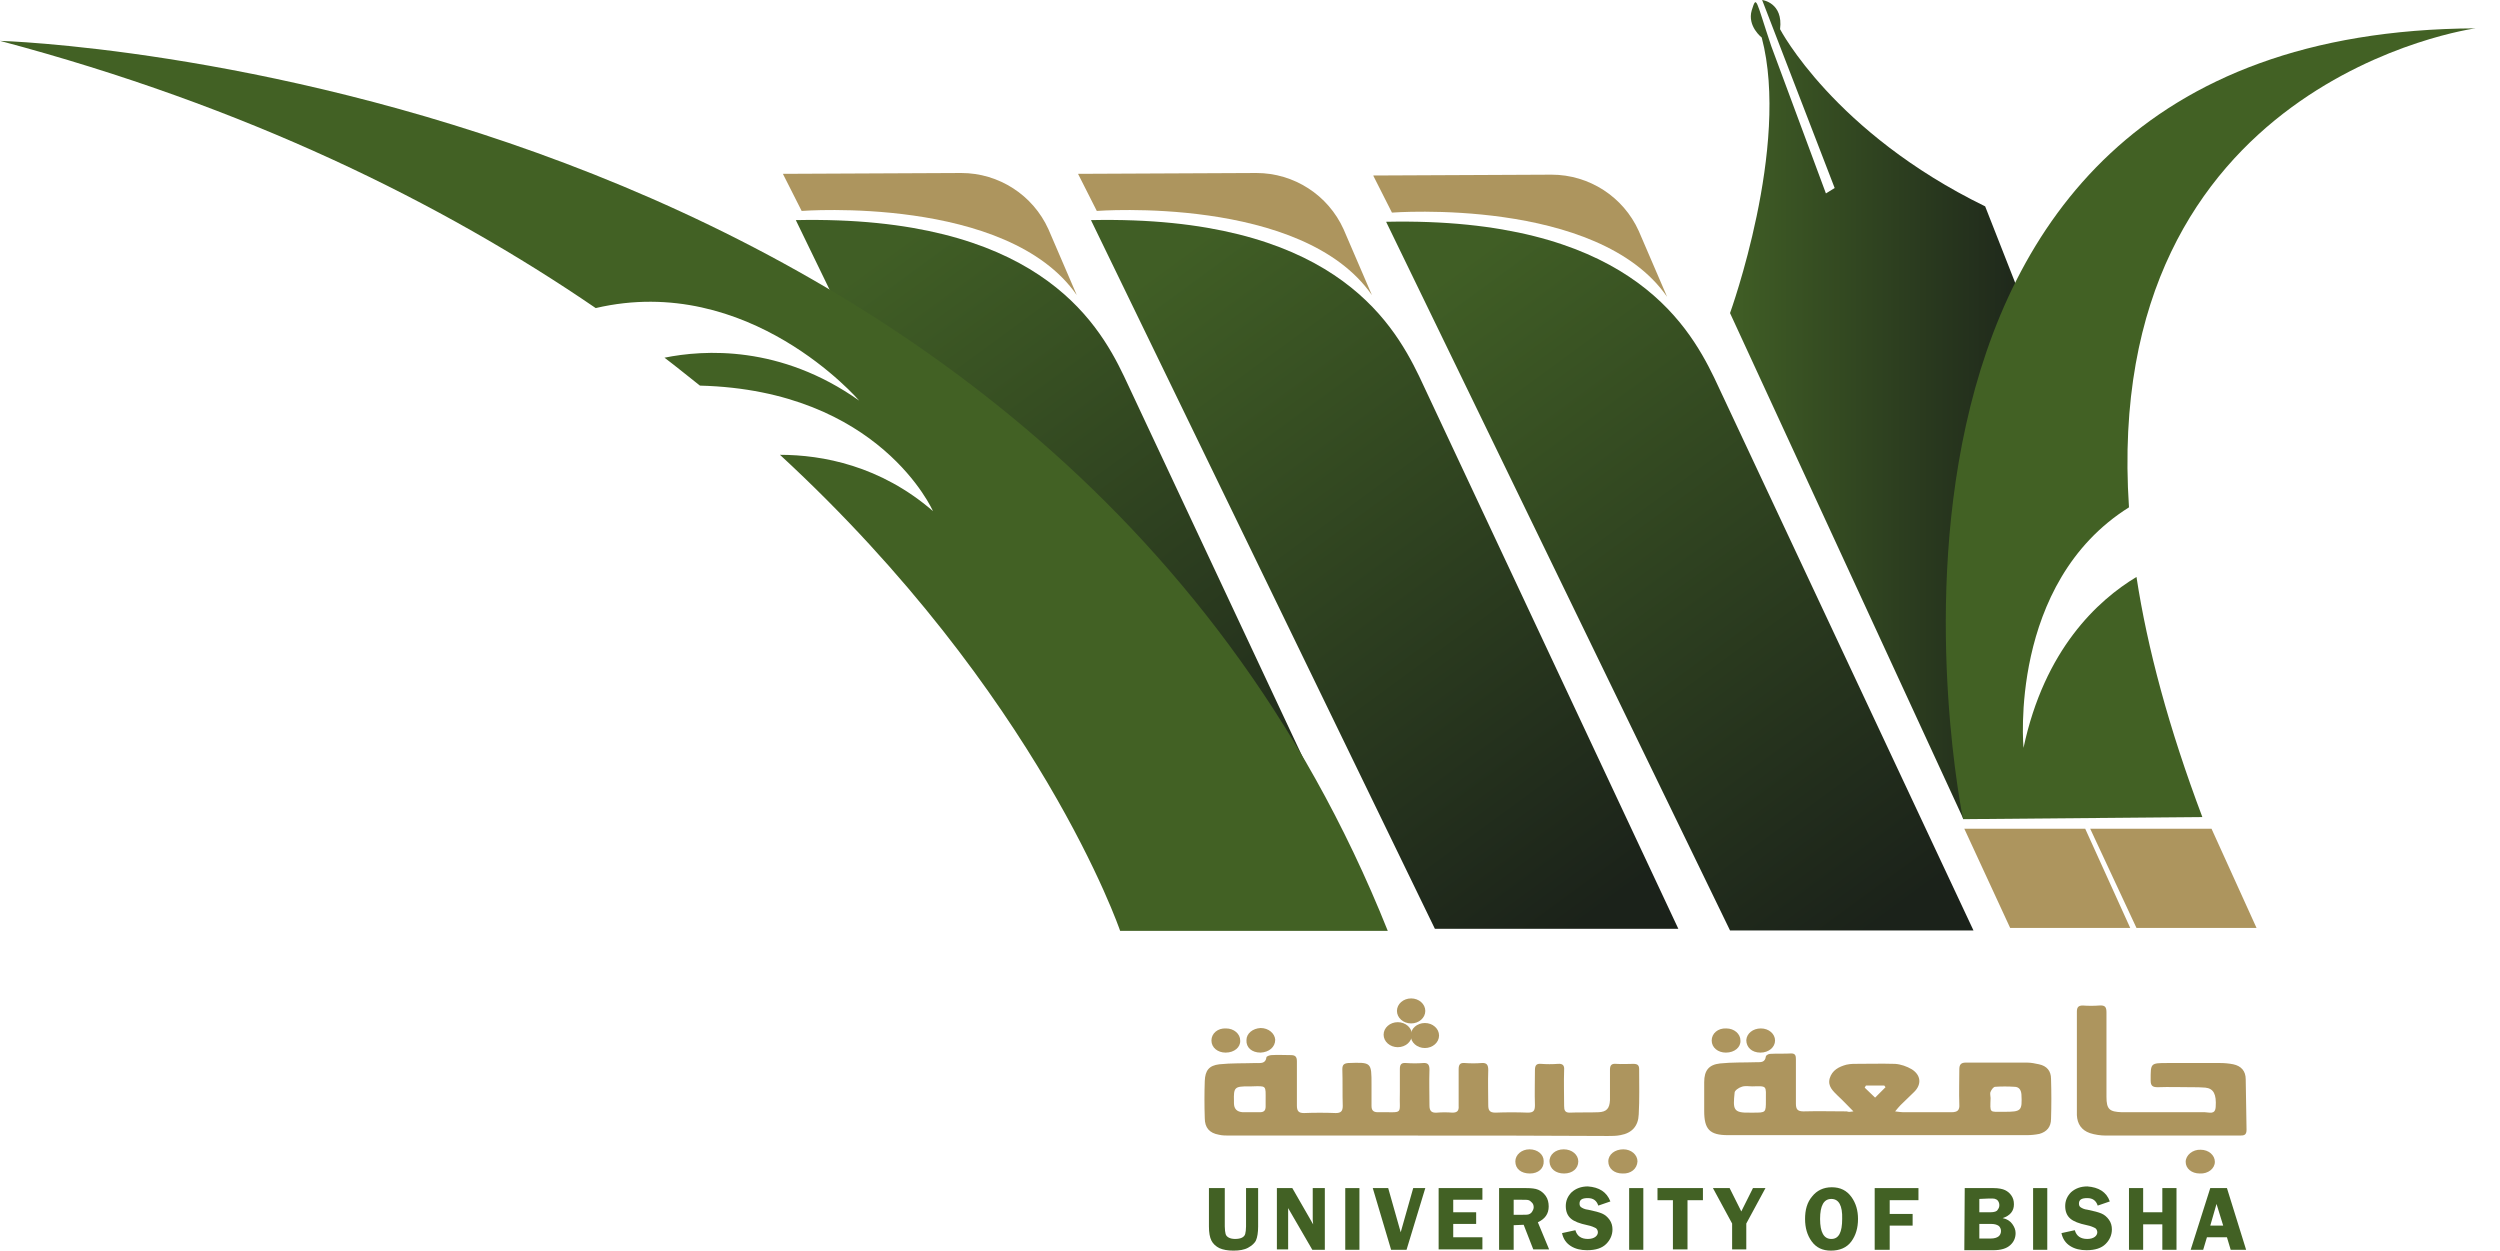<?xml version="1.0" encoding="utf-8"?>
<!-- Generator: Adobe Illustrator 28.0.0, SVG Export Plug-In . SVG Version: 6.00 Build 0)  -->
<svg version="1.1" id="Layer_1" xmlns="http://www.w3.org/2000/svg" xmlns:xlink="http://www.w3.org/1999/xlink" x="0px" y="0px"
	 viewBox="0 0 599.7 300" style="enable-background:new 0 0 599.7 300;" xml:space="preserve">
<style type="text/css">
	.st0{fill:url(#SVGID_1_);}
	.st1{fill:#AD955E;}
	.st2{fill:url(#SVGID_00000114768913500044355250000009361487758956073608_);}
	.st3{fill:url(#SVGID_00000107567332704953403030000007029443700111226251_);}
	.st4{fill:#426124;}
	.st5{fill:url(#SVGID_00000052792202903987270900000010701032828384687543_);}
</style>
<g>
	
		<linearGradient id="SVGID_1_" gradientUnits="userSpaceOnUse" x1="347.104" y1="235.606" x2="457.786" y2="84.476" gradientTransform="matrix(1 0 0 -1 0 301.4)">
		<stop  offset="0" style="stop-color:#405E25"/>
		<stop  offset="0.999" style="stop-color:#1B221A"/>
	</linearGradient>
	<path class="st0" d="M332.5,53.2l82.5,170h58.4L411.2,90.6C404.6,77,389.5,52,332.5,53.2z"/>
	<path class="st1" d="M329.4,42.1l4.5,8.9c0,0,49.4-3.8,66,20.2l-6.8-15.8c-3.7-8.2-11.9-13.5-20.9-13.5L329.4,42.1z"/>
	
		<linearGradient id="SVGID_00000080167630195237399000000006582926639853144994_" gradientUnits="userSpaceOnUse" x1="276.33" y1="236.009" x2="387.012" y2="84.878" gradientTransform="matrix(1 0 0 -1 0 301.4)">
		<stop  offset="0" style="stop-color:#405E25"/>
		<stop  offset="0.999" style="stop-color:#1B221A"/>
	</linearGradient>
	<path style="fill:url(#SVGID_00000080167630195237399000000006582926639853144994_);" d="M261.7,52.8l82.5,170h58.4L340.4,90.2
		C333.8,76.6,318.8,51.6,261.7,52.8z"/>
	<path class="st1" d="M258.6,41.7l4.5,8.9c0,0,49.4-3.8,66,20.2L322.3,55c-3.7-8.2-11.9-13.5-20.9-13.5L258.6,41.7z"/>
	
		<linearGradient id="SVGID_00000047050278292468809170000011457695870240750223_" gradientUnits="userSpaceOnUse" x1="205.555" y1="236.009" x2="316.237" y2="84.879" gradientTransform="matrix(1 0 0 -1 0 301.4)">
		<stop  offset="0" style="stop-color:#405E25"/>
		<stop  offset="0.999" style="stop-color:#1B221A"/>
	</linearGradient>
	<path style="fill:url(#SVGID_00000047050278292468809170000011457695870240750223_);" d="M190.9,52.8l82.5,170h58.4L269.6,90.2
		C263.1,76.6,248,51.6,190.9,52.8z"/>
	<path class="st1" d="M187.8,41.7l4.5,8.9c0,0,49.4-3.8,66,20.2L251.5,55c-3.7-8.2-11.9-13.5-20.9-13.5L187.8,41.7z"/>
	<path class="st4" d="M0,9.8c59.1,15.7,105.9,38.8,142.9,64.1c36.8-8.6,63.2,22.2,63.2,22.2c-18.9-13.4-37.3-12.2-46.7-10.3
		c2.9,2.2,5.7,4.5,8.5,6.7c43.2,1.1,55.9,30.1,55.9,30.1c-12.6-10.9-26.5-13.5-36.7-13.5c62.3,57.5,81.6,114.2,81.6,114.2h64.2
		C250.5,16.9,0,9.8,0,9.8z"/>
	
		<linearGradient id="SVGID_00000149355913854345719650000003544437984151469991_" gradientUnits="userSpaceOnUse" x1="414.932" y1="203.148" x2="492.268" y2="203.148" gradientTransform="matrix(1 0 0 -1 0 301.4)">
		<stop  offset="0" style="stop-color:#405E25"/>
		<stop  offset="0.999" style="stop-color:#1B221A"/>
	</linearGradient>
	<path style="fill:url(#SVGID_00000149355913854345719650000003544437984151469991_);" d="M471,196.5l-56-121.4
		c0,0,14.5-40,7.6-66.1c0,0-3.5-2.7-2.4-6.5c1.2-3.8,0.9-2.7,4.7,8.6L438,46.4l2.1-1.3L422.7,0c0,0,5.1,0.6,4.3,7
		c0,0,12.9,24.8,49.2,42.5l16.1,41C492.3,90.5,477.4,134.1,471,196.5z"/>
	<path class="st4" d="M485.4,179.4c0,0-3.7-39.5,25.3-57.7C503.9,19,593.8,6.8,593.8,6.8c-162,0.8-122.9,189.7-122.9,189.7l57.4-0.5
		c-8.1-21.5-13.2-40.6-15.8-57.6C503.2,144,490.4,155.8,485.4,179.4z"/>
	<polygon class="st1" points="530.5,198.8 501.4,198.8 512.5,222.6 541.3,222.6 	"/>
	<polygon class="st1" points="500.2,198.8 471.2,198.8 482.2,222.6 511,222.6 	"/>
	<g>
		<ellipse class="st1" cx="338.5" cy="242.5" rx="3.4" ry="3"/>
		<path class="st1" d="M340,272.4c-15,0-30,0-45,0c-0.9,0-1.8,0-2.6-0.2c-2.3-0.4-3.4-1.7-3.4-4c-0.1-3-0.1-6,0-8.9
			c0.1-2.5,1-3.7,3.5-4c2.9-0.3,5.8-0.2,8.8-0.3c1.1,0,2.3,0.2,2.5-1.4c0-0.2,0.8-0.5,1.2-0.5c1.5-0.1,3.1,0,4.7,0
			c1.1,0,1.4,0.5,1.4,1.5c0,3.5,0,7.1,0,10.6c0,1.3,0.4,1.8,1.7,1.8c2.5-0.1,5.1-0.1,7.6,0c1.2,0,1.7-0.4,1.7-1.7
			c-0.1-2.9,0-5.8-0.1-8.8c0-1.1,0.4-1.4,1.4-1.5c5.6-0.2,5.6-0.2,5.6,5.2c0,1.7,0,3.4,0,5.1c0,1,0.4,1.5,1.5,1.5
			c6.5-0.1,5.1,0.9,5.3-4.8c0-1.9,0-3.8,0-5.6c0-1.1,0.4-1.5,1.5-1.4c1.4,0.1,2.8,0.1,4.1,0c1.2-0.1,1.5,0.5,1.5,1.6
			c-0.1,2.9,0,5.7,0,8.6c0,1.3,0.5,1.8,1.8,1.7c1.2-0.1,2.4-0.1,3.7,0c1.1,0,1.6-0.4,1.5-1.6c0-2.9,0-5.8,0-8.8
			c0-1.2,0.4-1.6,1.5-1.5c1.3,0.1,2.7,0.1,4,0c1.3-0.1,1.6,0.5,1.6,1.7c-0.1,2.8,0,5.6,0,8.4c0,1.2,0.3,1.8,1.7,1.8
			c2.6-0.1,5.2-0.1,7.8,0c1.4,0,1.7-0.5,1.7-1.8c-0.1-2.8,0-5.6,0-8.4c0-1.2,0.4-1.6,1.5-1.5c1.3,0.1,2.7,0.1,4,0
			c1.2-0.1,1.6,0.4,1.5,1.5c-0.1,2.9,0,5.7,0,8.6c0,1,0.2,1.6,1.3,1.6c2.3-0.1,4.6,0,7-0.1c1.9-0.1,2.6-0.9,2.7-2.9
			c0-2.4,0-4.9,0-7.3c0-1.1,0.4-1.5,1.5-1.4c1.4,0.1,2.8,0,4.1,0c1,0,1.4,0.3,1.4,1.3c0,3.6,0.1,7.2-0.1,10.8
			c-0.1,2.8-1.6,4.5-4.4,5c-1,0.2-2,0.2-3,0.2C370.2,272.4,355.1,272.4,340,272.4z M300.2,260.6c-0.2,0-0.4,0-0.7,0
			c-3.3,0-3.6,0.2-3.5,3.5c0,0.2,0,0.3,0,0.5c0,1.4,0.7,2.1,2.1,2.2c1.4,0,2.8,0,4.1,0c1,0,1.4-0.4,1.4-1.4c0-0.5,0-1,0-1.5
			C303.6,260.3,303.9,260.5,300.2,260.6z"/>
		<path class="st1" d="M444.6,266.6c-1.4-1.4-2.5-2.6-3.7-3.7c-1.2-1.2-2.5-2.3-2-4.2c0.6-2,2.2-2.8,4-3.3c0.5-0.1,1.1-0.2,1.6-0.2
			c3.4,0,6.8-0.1,10.1,0c1.4,0.1,2.8,0.6,4,1.3c2.2,1.4,2.4,3.6,0.6,5.4c-1.1,1.1-2.2,2.1-3.3,3.2c-0.4,0.4-0.7,0.8-1.3,1.5
			c0.9,0.1,1.4,0.2,1.9,0.2c3.9,0,7.7,0,11.6,0c1.5,0,2-0.5,1.9-1.9c-0.1-2.8,0-5.6,0-8.4c0-1.1,0.4-1.6,1.5-1.6c4.9,0,9.8,0,14.8,0
			c0.9,0,1.9,0.2,2.8,0.4c1.9,0.4,2.9,1.6,2.9,3.5c0.1,3.2,0.1,6.4,0,9.6c0,1.9-1,3.1-2.8,3.6c-1,0.2-2,0.3-3,0.3
			c-23.9,0-47.8,0-71.7,0c-4.4,0-5.7-1.4-5.7-5.8c0-2.3,0-4.6,0-6.9c0-2.8,1.1-4.2,3.8-4.5c2.9-0.3,5.8-0.2,8.8-0.3
			c1,0,2,0.1,2.2-1.4c0-0.2,0.6-0.6,1-0.6c1.7-0.1,3.4,0,5.1-0.1c1,0,1.1,0.6,1.1,1.4c0,3.5,0,7.1,0,10.6c0,1.3,0.3,1.9,1.8,1.9
			c3.5-0.1,7,0,10.4,0C443.5,266.8,443.9,266.7,444.6,266.6z M420.3,260.6c-0.8,0-1.7-0.2-2.5,0.1c-0.7,0.2-1.7,0.9-1.7,1.4
			c-0.4,4-0.4,4.9,3.7,4.8c0.3,0,0.6,0,0.8,0c3,0,3,0,3-2.9C423.6,260.4,424,260.5,420.3,260.6z M480.7,266.7c4.2,0,4.4-0.2,4.2-4.2
			c-0.1-1.1-0.6-1.8-1.7-1.8c-1.5-0.1-3.1-0.1-4.6,0c-0.4,0-0.9,0.7-1.1,1.2c-0.2,0.4,0,1,0,1.5
			C477.4,267.1,477.1,266.7,480.7,266.7z M447.6,260.4c-0.1,0.2-0.2,0.3-0.3,0.5c0.8,0.8,1.7,1.6,2.5,2.4c0.8-0.8,1.7-1.7,2.5-2.5
			c-0.1-0.1-0.2-0.3-0.3-0.4C450.5,260.4,449,260.4,447.6,260.4z"/>
		<path class="st1" d="M520.8,272.4c-5.2,0-10.4,0-15.6,0c-1.3,0-2.7-0.2-3.9-0.6c-2-0.7-3-2.2-3.1-4.3c0-8.3,0-16.5,0-24.8
			c0-1,0.3-1.5,1.4-1.5c1.3,0.1,2.7,0.1,4,0c1.4-0.1,1.7,0.4,1.7,1.7c0,6.7,0,13.5,0,20.2c0,3,0.7,3.6,3.7,3.7c6.6,0,13.3,0,19.9,0
			c1,0,2.5,0.7,2.6-1.3c0.2-3-0.5-4.4-2.5-4.6c-1.1-0.1-2.2-0.1-3.3-0.1c-2.7,0-5.4-0.1-8.1,0c-1.2,0-1.7-0.3-1.7-1.6
			c0-4.2-0.1-4.2,4.1-4.2s8.4,0,12.6,0c1,0,2.1,0.1,3.1,0.3c1.9,0.4,3,1.6,3,3.6c0.1,4,0.1,8,0.2,12.1c0,1.3-0.6,1.4-1.6,1.4
			C531.9,272.4,526.3,272.4,520.8,272.4z"/>
		<path class="st1" d="M294,252.5c-1.9,0-3.4-1.2-3.4-2.9c0-1.7,1.5-3,3.5-2.9c1.9,0,3.4,1.3,3.4,2.9
			C297.6,251.2,296.1,252.5,294,252.5z"/>
		<path class="st1" d="M414,252.5c-1.9,0-3.4-1.2-3.4-2.9c0-1.7,1.5-3,3.5-2.9c1.9,0,3.4,1.3,3.4,2.9
			C417.6,251.2,416.1,252.5,414,252.5z"/>
		<path class="st1" d="M527.7,281.5c-2,0-3.4-1.2-3.4-2.8c0-1.6,1.7-3,3.6-2.9c1.9,0,3.4,1.3,3.4,2.9
			C531.3,280.3,529.7,281.6,527.7,281.5z"/>
		<path class="st1" d="M389.2,281.5c-2,0-3.4-1.2-3.4-2.9c0-1.7,1.6-2.9,3.6-2.9c1.9,0,3.4,1.3,3.4,2.9
			C392.7,280.4,391.2,281.6,389.2,281.5z"/>
		<path class="st1" d="M302.4,252.5c-2.1,0-3.5-1.2-3.4-3c0-1.6,1.5-2.8,3.4-2.9c1.9,0,3.4,1.3,3.5,2.8
			C305.9,251.2,304.4,252.4,302.4,252.5z"/>
		<path class="st1" d="M375.2,281.5c-2,0-3.4-1.1-3.5-2.8c-0.1-1.7,1.4-3,3.4-3c2,0,3.5,1.3,3.5,2.9
			C378.6,280.3,377.2,281.5,375.2,281.5z"/>
		<path class="st1" d="M422.3,252.5c-2.1,0-3.4-1.3-3.4-3c0.1-1.6,1.6-2.8,3.5-2.8c1.9,0,3.4,1.3,3.4,2.9
			C425.8,251.2,424.3,252.5,422.3,252.5z"/>
		<path class="st1" d="M367,281.5c-2.1,0-3.5-1.1-3.5-2.9c0-1.6,1.5-2.9,3.4-2.9c1.9,0,3.4,1.2,3.4,2.8
			C370.4,280.3,369,281.5,367,281.5z"/>
		<ellipse class="st1" cx="341.8" cy="248.4" rx="3.4" ry="3"/>
		<ellipse class="st1" cx="335.3" cy="248.2" rx="3.4" ry="3"/>
	</g>
	<g>
		<path class="st4" d="M301.8,285v9.2c0,1.5-0.2,2.6-0.5,3.3c-0.3,0.7-1,1.3-1.9,1.8c-0.9,0.5-2.1,0.7-3.5,0.7
			c-1.4,0-2.5-0.2-3.4-0.6c-0.8-0.4-1.5-1-1.9-1.8c-0.4-0.8-0.6-1.9-0.6-3.4V285h3.8v9.2c0,0.8,0.1,1.4,0.2,1.8s0.4,0.7,0.8,0.9
			c0.4,0.2,0.9,0.3,1.5,0.3c0.6,0,1.2-0.1,1.6-0.3c0.4-0.2,0.7-0.5,0.8-0.9s0.2-1,0.2-1.8V285L301.8,285L301.8,285z"/>
		<path class="st4" d="M317.8,285v14.8h-3l-5.8-10c0,0.3,0,0.4,0,0.5c0,0.3,0,0.5,0,0.6v8.8h-2.7V285h3.7l5,8.7c0-0.4-0.1-0.8-0.1-1
			V285H317.8z"/>
		<path class="st4" d="M326.1,285v14.8h-3.4V285H326.1z"/>
		<path class="st4" d="M341.9,285l-4.5,14.8h-3.7l-4.4-14.8h3.7l3,10.6L339,285H341.9z"/>
		<path class="st4" d="M355.6,287.8h-7v3h5.5v2.8h-5.5v3.2h7v2.9h-10.5V285h10.5V287.8z"/>
		<path class="st4" d="M363.1,293.9v5.9h-3.5V285h6.5c1.2,0,2.2,0.1,2.9,0.4s1.3,0.8,1.8,1.5c0.5,0.7,0.7,1.6,0.7,2.5
			c0,1.8-0.9,3-2.6,3.8l2.7,6.5h-3.8l-2.3-5.9L363.1,293.9L363.1,293.9z M363.1,287.6v3.8h2.1c0.7,0,1.2,0,1.5-0.1
			c0.3-0.1,0.6-0.3,0.8-0.6s0.4-0.7,0.4-1.1c0-0.4-0.1-0.8-0.4-1.1s-0.5-0.5-0.8-0.6c-0.3-0.1-0.8-0.1-1.6-0.1H363.1L363.1,287.6z"
			/>
		<path class="st4" d="M386.3,288.2l-2.9,1c-0.4-1.2-1.2-1.8-2.5-1.8c-1.4,0-2,0.4-2,1.3c0,0.4,0.1,0.7,0.4,0.9
			c0.3,0.2,0.8,0.5,1.7,0.6c1.5,0.3,2.6,0.6,3.3,0.9c0.7,0.3,1.3,0.8,1.8,1.5c0.5,0.7,0.7,1.5,0.7,2.3c0,1.3-0.5,2.5-1.5,3.5
			c-1,1-2.5,1.5-4.6,1.5c-1.5,0-2.8-0.3-3.9-1c-1.1-0.7-1.8-1.7-2.1-3.1l3.2-0.7c0.4,1.4,1.4,2.1,3,2.1c0.8,0,1.4-0.2,1.8-0.5
			c0.4-0.3,0.6-0.7,0.6-1.1c0-0.4-0.2-0.8-0.5-1c-0.4-0.2-1-0.5-2-0.7c-1.9-0.4-3.2-0.9-4-1.6c-0.8-0.7-1.2-1.7-1.2-3
			c0-1.3,0.5-2.4,1.4-3.3c1-0.9,2.3-1.4,3.9-1.4C383.6,284.8,385.4,285.9,386.3,288.2z"/>
		<path class="st4" d="M394.2,285v14.8h-3.4V285H394.2z"/>
		<path class="st4" d="M408.5,285v2.9h-3.7v11.8h-3.5v-11.8h-3.7V285H408.5z"/>
		<path class="st4" d="M423.5,285l-4.6,8.5v6.2h-3.4v-6.2l-4.6-8.5h4l2.8,5.6l2.8-5.6H423.5z"/>
		<path class="st4" d="M439.2,300c-2,0-3.5-0.7-4.6-2.2c-1.1-1.5-1.6-3.3-1.6-5.4c0-2.2,0.5-4,1.7-5.4c1.1-1.4,2.7-2.2,4.7-2.2
			c2.1,0,3.6,0.8,4.7,2.3c1.1,1.5,1.6,3.3,1.6,5.3c0,2.1-0.5,3.9-1.6,5.4S441.3,300,439.2,300z M439.3,287.6c-1.8,0-2.7,1.6-2.7,4.8
			c0,3.2,0.9,4.8,2.7,4.8c1.8,0,2.6-1.6,2.6-4.8C442,289.2,441.1,287.6,439.3,287.6z"/>
		<path class="st4" d="M460.2,287.9h-6.9v3.3h5.5v2.8h-5.5v5.8h-3.6V285h10.5V287.9z"/>
		<path class="st4" d="M471.3,285h6.9c1.2,0,2.2,0.2,2.8,0.5c0.6,0.3,1.1,0.7,1.5,1.3c0.4,0.6,0.6,1.2,0.6,2.1
			c0,1.6-0.9,2.7-2.7,3.3c1,0.2,1.8,0.7,2.3,1.4c0.5,0.7,0.8,1.4,0.8,2.2c0,1.1-0.4,2.1-1.3,2.9s-2.2,1.2-4.1,1.2h-6.9L471.3,285
			L471.3,285z M474.8,287.6v3.2h2.6c1,0,1.6-0.2,1.8-0.6c0.3-0.4,0.4-0.7,0.4-1.1c0-0.4-0.1-0.7-0.3-1c-0.2-0.3-0.4-0.4-0.7-0.5
			c-0.2-0.1-0.7-0.1-1.5-0.1L474.8,287.6L474.8,287.6z M474.8,293.5v3.6h2.7c0.9,0,1.5-0.2,1.9-0.5c0.4-0.3,0.6-0.8,0.6-1.3
			c0-0.5-0.2-0.9-0.5-1.2c-0.4-0.3-1-0.5-1.8-0.5H474.8z"/>
		<path class="st4" d="M491.1,285v14.8h-3.4V285H491.1z"/>
		<path class="st4" d="M506.1,288.2l-2.9,1c-0.4-1.2-1.2-1.8-2.5-1.8c-1.4,0-2,0.4-2,1.3c0,0.4,0.1,0.7,0.4,0.9
			c0.3,0.2,0.8,0.5,1.7,0.6c1.5,0.3,2.6,0.6,3.3,0.9s1.3,0.8,1.8,1.5c0.5,0.7,0.7,1.5,0.7,2.3c0,1.3-0.5,2.5-1.5,3.5
			c-1,1-2.5,1.5-4.6,1.5c-1.5,0-2.8-0.3-3.9-1c-1.1-0.7-1.8-1.7-2.1-3.1l3.2-0.7c0.4,1.4,1.4,2.1,3,2.1c0.8,0,1.4-0.2,1.8-0.5
			c0.4-0.3,0.6-0.7,0.6-1.1c0-0.4-0.2-0.8-0.5-1c-0.4-0.2-1-0.5-2-0.7c-1.9-0.4-3.2-0.9-4-1.6c-0.8-0.7-1.2-1.7-1.2-3
			c0-1.3,0.5-2.4,1.4-3.3c1-0.9,2.3-1.4,3.9-1.4C503.4,284.8,505.3,285.9,506.1,288.2z"/>
		<path class="st4" d="M522.1,285v14.8h-3.4v-6.1h-4.6v6.1h-3.4V285h3.4v5.8h4.6V285H522.1z"/>
		<path class="st4" d="M534.2,285l4.6,14.8h-3.7l-0.9-3h-4.8l-0.9,3h-3l4.7-14.8H534.2z M530.2,294h3.1l-1.6-5.2L530.2,294z"/>
	</g>
</g>
</svg>
